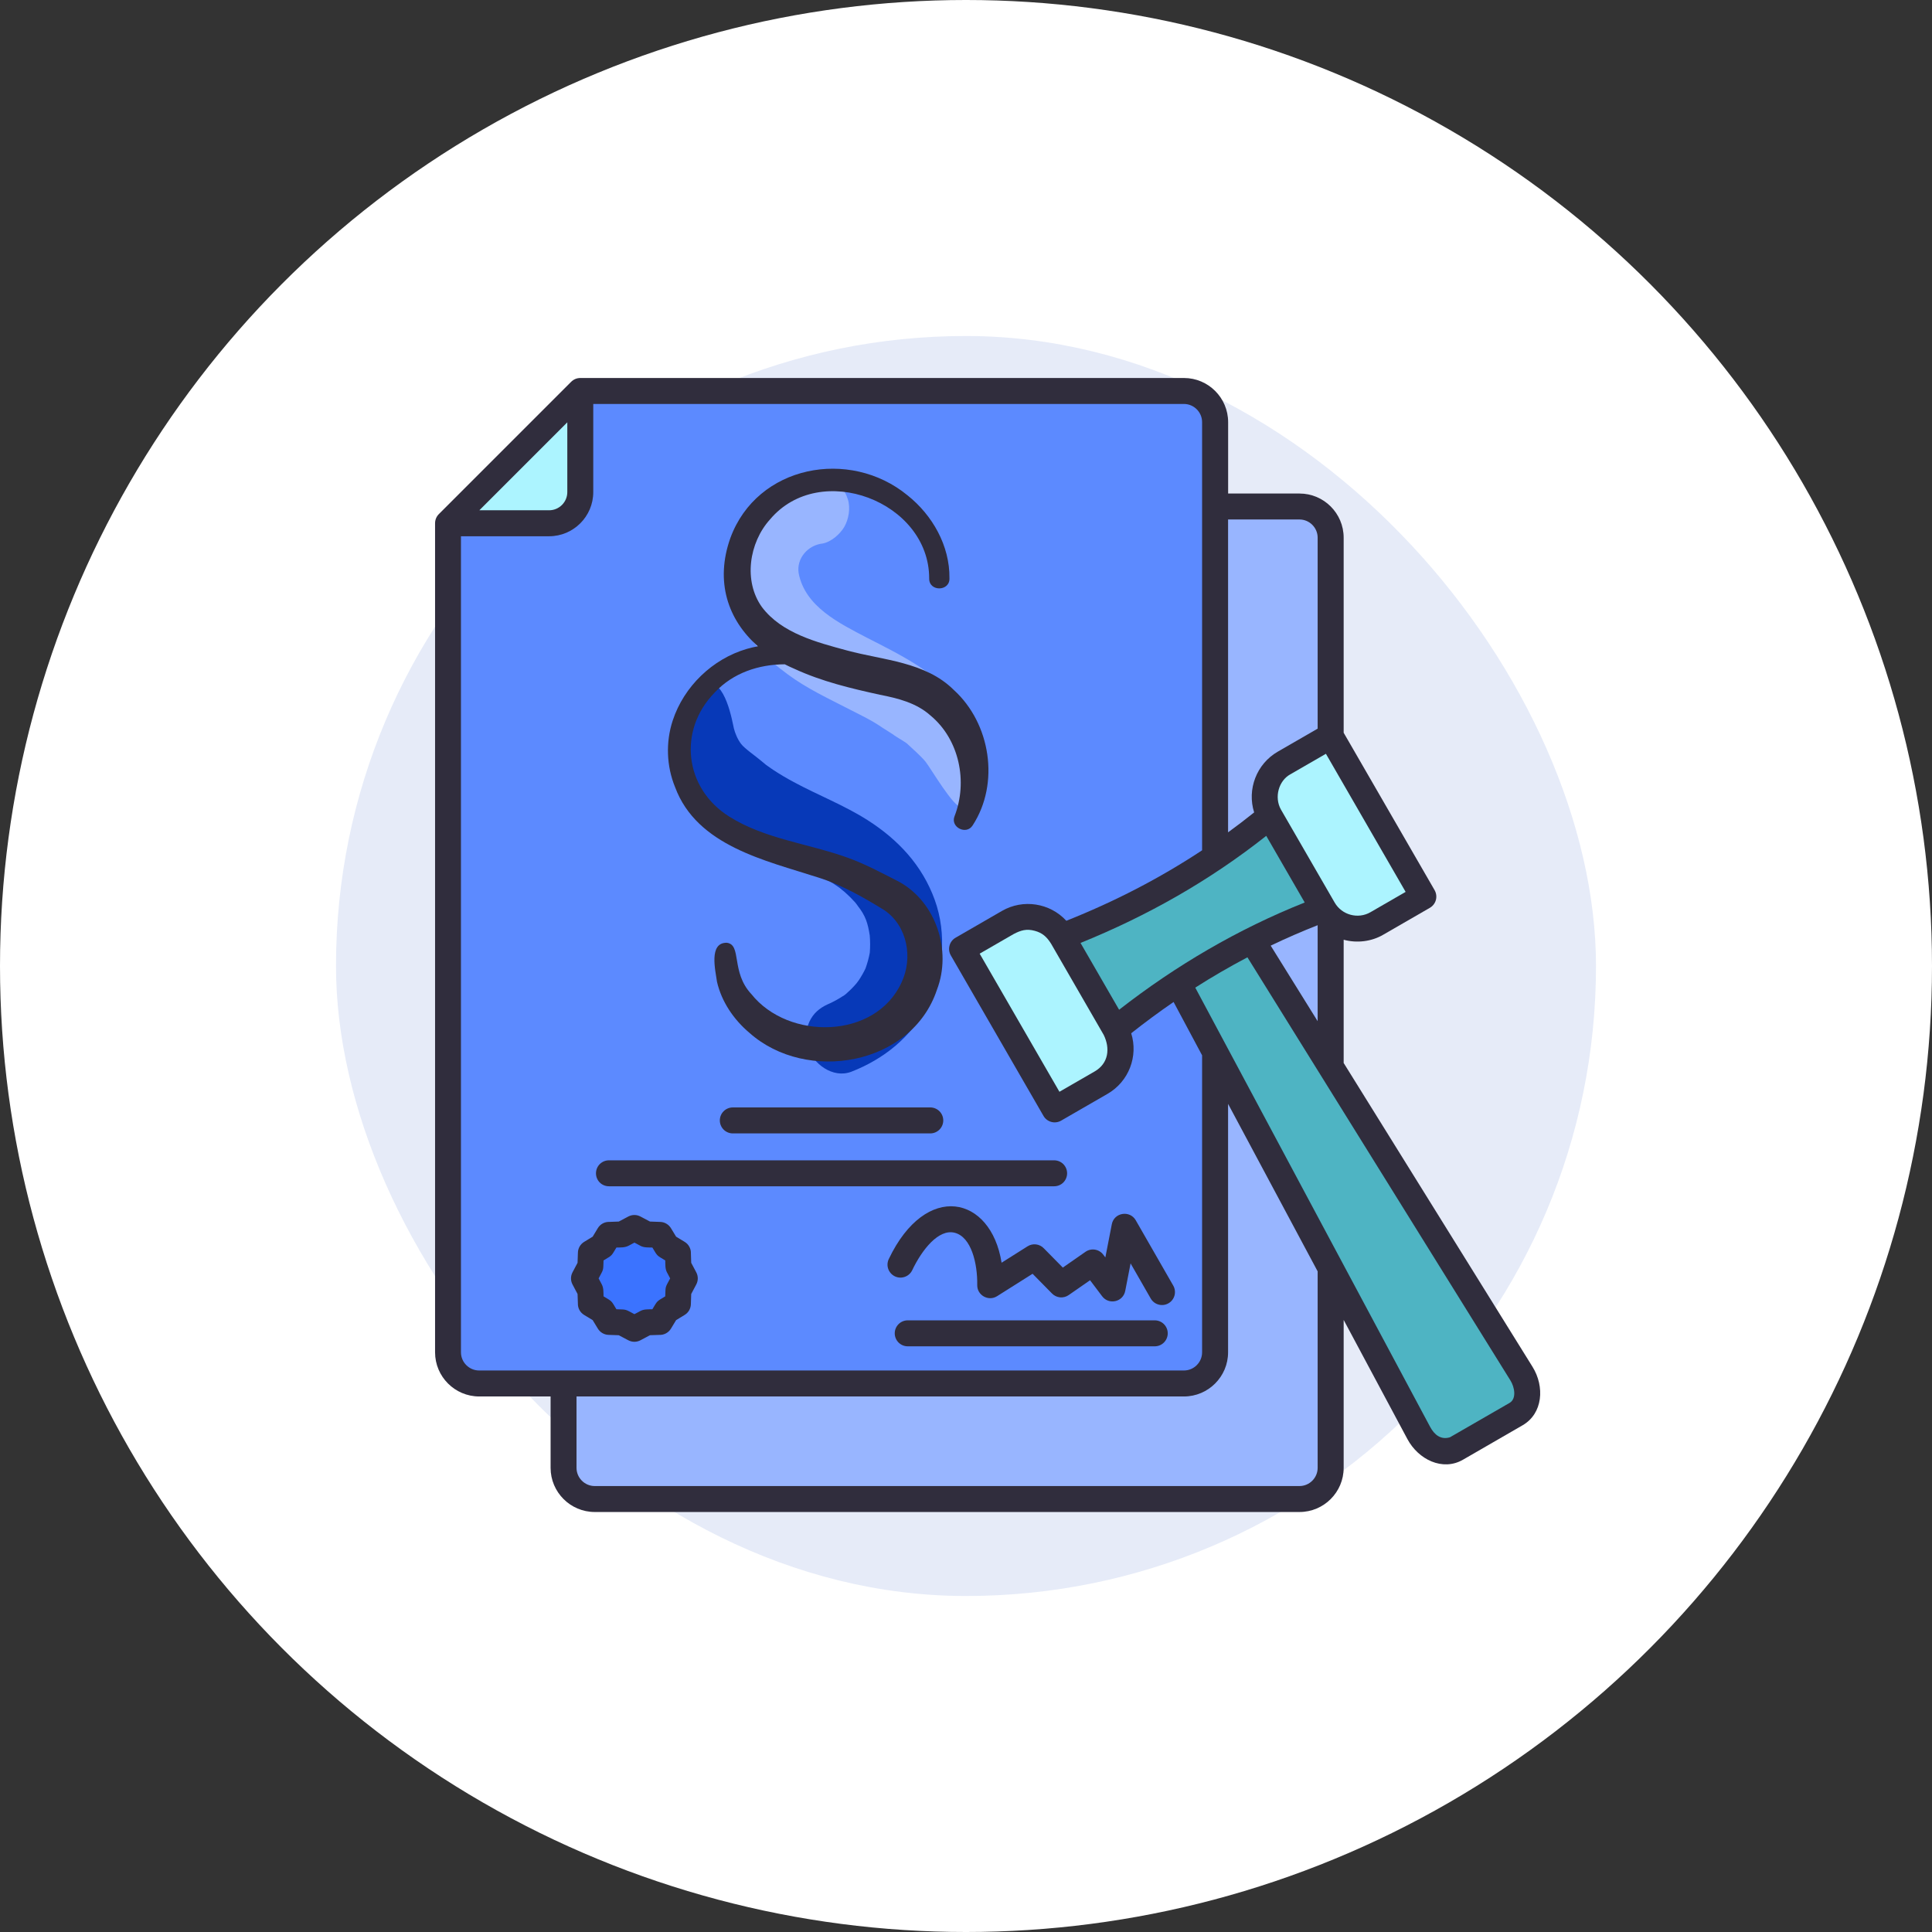 <svg xmlns="http://www.w3.org/2000/svg" width="69" height="69" viewBox="0 0 69 69" fill="none"><rect x="0" y="0" width="69" height="69" fill="#333333" stroke="none"/><circle cx="34.5" cy="34.5" r="34.5" fill="white"></circle><rect x="12" y="12" width="45" height="45" rx="22.5" fill="#0739B8" fill-opacity="0.1"></rect><path fill-rule="evenodd" clip-rule="evenodd" d="M47.988 37.963L54.732 48.813C55.174 49.523 55.103 50.483 54.38 50.902L52.249 52.133C51.522 52.553 50.655 52.127 50.263 51.393L47.988 47.14V52.423C47.988 53.292 47.281 54 46.411 54H21.241C20.372 54 19.664 53.292 19.664 52.423V49.874H17.115C16.246 49.874 15.538 49.166 15.538 48.297V18.688C15.539 18.56 15.587 18.446 15.678 18.356L20.395 13.639C20.485 13.548 20.601 13.499 20.733 13.5H42.285C43.154 13.5 43.862 14.208 43.862 15.077V17.626H46.411C47.281 17.626 47.988 18.334 47.988 19.203V26.169L51.235 31.79C51.296 31.896 51.313 32.023 51.282 32.141C51.25 32.26 51.172 32.361 51.066 32.422L49.408 33.379C48.985 33.629 48.461 33.691 47.988 33.562V37.963Z" fill="#302D3D"></path><path fill-rule="evenodd" clip-rule="evenodd" d="M42.932 37.69L41.914 35.785C41.397 36.14 40.892 36.513 40.4 36.902C40.658 37.722 40.316 38.627 39.555 39.066L37.897 40.023C37.791 40.084 37.665 40.101 37.547 40.069C37.429 40.037 37.328 39.959 37.267 39.853L33.957 34.12C33.896 34.014 33.88 33.888 33.912 33.77C33.944 33.651 34.021 33.551 34.127 33.49L35.784 32.533C36.536 32.099 37.495 32.245 38.083 32.885C39.799 32.202 41.411 31.372 42.932 30.368V15.077C42.932 14.72 42.64 14.427 42.283 14.427H21.188V17.575C21.188 18.444 20.48 19.152 19.611 19.152H16.463V48.297C16.463 48.654 16.756 48.946 17.113 48.946H42.283C42.64 48.946 42.932 48.654 42.932 48.297L42.932 37.69ZM38.449 21.065C39.591 21.065 40.22 22.398 39.499 23.279L41.561 26.734C41.615 26.81 41.647 26.903 41.647 27.003C41.647 28.77 40.215 30.202 38.449 30.202C36.682 30.202 35.25 28.77 35.25 27.003C35.25 26.903 35.282 26.81 35.336 26.734L37.398 23.279C37.21 23.049 37.102 22.762 37.093 22.464C35.365 21.839 33.602 21.418 31.794 21.232C31.667 21.697 31.39 22.107 31.005 22.397V26.84C31.616 27.262 32.007 27.963 32.007 28.741V33.903H32.166C32.98 33.903 33.643 34.566 33.643 35.38V35.642C34.397 35.711 34.985 36.348 34.985 37.113V38.126C34.985 38.249 34.937 38.367 34.85 38.454C34.763 38.541 34.645 38.59 34.522 38.59H24.874C24.751 38.59 24.633 38.541 24.546 38.454C24.459 38.367 24.41 38.249 24.41 38.126V37.113C24.41 36.348 24.999 35.711 25.752 35.642V35.38C25.752 34.566 26.416 33.903 27.23 33.903H27.389V28.741C27.389 27.963 27.78 27.262 28.391 26.84V22.397C28.006 22.107 27.728 21.697 27.602 21.232C25.794 21.418 24.03 21.838 22.303 22.464C22.294 22.762 22.186 23.049 21.998 23.279L24.06 26.734C24.114 26.81 24.146 26.903 24.146 27.003C24.146 28.769 22.714 30.201 20.947 30.201C19.181 30.201 17.749 28.769 17.749 27.003C17.749 26.903 24.092 27.079 24.146 27.003L21.998 23.279C22.303 22.464 22.018 23.76 22.303 22.464C22.732 22.464 21.764 21.265 22.015 21.585C23.819 20.933 25.669 20.496 27.555 20.306C27.631 19.839 27.854 19.43 28.176 19.111L27.479 18.414C27.392 18.327 27.343 18.209 27.343 18.086C27.343 17.963 27.392 17.845 27.479 17.758L29.37 15.867C29.457 15.78 29.575 15.731 29.698 15.731C29.821 15.731 29.939 15.78 30.026 15.867L31.917 17.758C32.004 17.845 32.053 17.963 32.053 18.086C32.053 18.209 32.004 18.327 31.917 18.414L31.22 19.111C31.542 19.43 31.765 19.839 31.841 20.306C33.727 20.496 35.577 20.933 37.382 21.585C37.508 21.423 37.67 21.292 37.855 21.202C38.04 21.112 38.243 21.065 38.449 21.065ZM26.172 40.479C26.049 40.479 25.93 40.43 25.844 40.343C25.757 40.256 25.708 40.138 25.708 40.015C25.708 39.892 25.757 39.774 25.844 39.687C25.93 39.6 26.049 39.551 26.172 39.551H33.224C33.347 39.551 33.465 39.6 33.552 39.687C33.639 39.774 33.688 39.892 33.688 40.015C33.688 40.138 33.639 40.256 33.552 40.343C33.465 40.43 33.347 40.479 33.224 40.479H26.172ZM21.748 42.367C21.625 42.367 21.507 42.319 21.42 42.232C21.333 42.145 21.285 42.027 21.285 41.904C21.285 41.781 21.333 41.663 21.42 41.576C21.507 41.489 21.625 41.44 21.748 41.44H37.648C37.771 41.44 37.889 41.489 37.976 41.576C38.062 41.663 38.111 41.781 38.111 41.904C38.111 42.027 38.062 42.145 37.976 42.232C37.889 42.319 37.771 42.367 37.648 42.367H21.748ZM32.579 45.365C32.526 45.476 32.431 45.561 32.315 45.602C32.199 45.643 32.072 45.637 31.961 45.584C31.85 45.531 31.765 45.436 31.723 45.32C31.682 45.205 31.689 45.077 31.742 44.966C33.069 42.181 35.392 42.701 35.771 45.097L36.699 44.511C36.789 44.454 36.896 44.43 37.002 44.443C37.108 44.456 37.206 44.505 37.279 44.582L37.958 45.271L38.768 44.707C38.868 44.637 38.993 44.61 39.113 44.631C39.234 44.653 39.341 44.721 39.412 44.822L39.477 44.908L39.707 43.725C39.788 43.302 40.352 43.213 40.563 43.582L41.902 45.915C41.932 45.968 41.952 46.026 41.959 46.087C41.967 46.147 41.963 46.208 41.947 46.267C41.931 46.326 41.903 46.381 41.866 46.429C41.829 46.477 41.783 46.517 41.73 46.547C41.677 46.578 41.619 46.597 41.558 46.605C41.498 46.612 41.437 46.608 41.378 46.592C41.319 46.576 41.264 46.549 41.216 46.512C41.168 46.474 41.128 46.428 41.097 46.375L40.378 45.121L40.188 46.098C40.114 46.5 39.603 46.614 39.363 46.296L38.931 45.723L38.167 46.253C38.077 46.316 37.969 46.344 37.86 46.334C37.752 46.324 37.65 46.276 37.573 46.198L36.878 45.492L35.609 46.293C35.301 46.487 34.894 46.259 34.901 45.895C34.914 45.127 34.691 44.178 34.096 44.027C33.521 43.881 32.928 44.632 32.579 45.365ZM32.419 48.083C32.296 48.083 32.178 48.034 32.091 47.947C32.004 47.86 31.955 47.742 31.955 47.619C31.955 47.496 32.004 47.378 32.091 47.291C32.178 47.204 32.296 47.155 32.419 47.155H41.241C41.364 47.155 41.482 47.204 41.569 47.291C41.656 47.378 41.705 47.496 41.705 47.619C41.705 47.742 41.656 47.86 41.569 47.947C41.482 48.034 41.364 48.083 41.241 48.083H32.419ZM22.877 43.449L23.214 43.627L23.58 43.64C23.658 43.642 23.733 43.664 23.799 43.703C23.866 43.742 23.922 43.797 23.962 43.863L24.147 44.167L24.451 44.351C24.522 44.394 24.58 44.454 24.619 44.527C24.659 44.599 24.678 44.681 24.675 44.764L24.686 45.1L24.867 45.441C24.903 45.508 24.921 45.584 24.921 45.66C24.92 45.736 24.901 45.81 24.865 45.877L24.686 46.214L24.674 46.58C24.672 46.657 24.65 46.733 24.611 46.8C24.572 46.866 24.517 46.922 24.451 46.962L24.147 47.147L23.963 47.451C23.92 47.522 23.859 47.58 23.787 47.619C23.714 47.659 23.633 47.678 23.55 47.675L23.214 47.686L22.873 47.867C22.805 47.903 22.73 47.921 22.654 47.921C22.578 47.92 22.503 47.901 22.436 47.865L22.1 47.687L21.733 47.674C21.656 47.672 21.581 47.65 21.514 47.611C21.448 47.572 21.392 47.517 21.352 47.451L21.167 47.147L20.863 46.963C20.792 46.92 20.734 46.859 20.694 46.787C20.655 46.714 20.636 46.633 20.639 46.55L20.627 46.214L20.446 45.872C20.411 45.805 20.392 45.73 20.393 45.654C20.393 45.578 20.413 45.503 20.449 45.436L20.627 45.1L20.64 44.733C20.642 44.656 20.664 44.581 20.703 44.514C20.742 44.448 20.797 44.392 20.863 44.352L21.167 44.167L21.351 43.862C21.393 43.792 21.454 43.734 21.527 43.694C21.599 43.655 21.681 43.636 21.764 43.639L22.1 43.627L22.441 43.446C22.508 43.411 22.584 43.392 22.66 43.393C22.736 43.393 22.811 43.413 22.877 43.449Z" fill="#5C8AFF"></path><path d="M23.098 18.9L28.498 15.66H32.278L38.218 16.74L40.918 22.14L42.538 29.16L40.378 30.78L36.058 31.32L33.358 33.48L34.438 35.1L35.518 37.8L34.978 38.88H28.498L24.178 39.96L17.158 28.62L17.698 22.68L23.098 18.9Z" fill="#5C8AFF"></path><path d="M33.381 32.131C32.935 30.905 32.081 29.991 30.992 29.295C30.153 28.76 29.222 28.402 28.348 27.931C28.102 27.799 27.86 27.657 27.626 27.503C27.532 27.441 27.44 27.375 27.348 27.309C27.306 27.274 27.265 27.24 27.224 27.205C27.017 27.025 26.595 26.738 26.466 26.567C26.338 26.396 26.252 26.182 26.209 26.011C26.167 25.839 25.904 24.207 25.225 24.427C24.586 24.633 23.744 26.157 23.965 26.841C24.417 28.245 25.495 29.25 26.741 29.976C27.801 30.593 28.98 30.992 29.983 31.707C30.024 31.746 30.153 31.845 30.17 31.86C30.299 31.974 30.422 32.096 30.538 32.225C30.566 32.257 30.607 32.313 30.633 32.35C30.615 32.324 30.685 32.428 30.643 32.364C30.914 32.711 30.993 32.969 31.062 33.405C31.08 33.612 31.08 33.819 31.064 34.027C31.028 34.219 30.976 34.407 30.91 34.59C30.841 34.734 30.762 34.873 30.674 35.005C30.668 35.016 30.616 35.08 30.586 35.123C30.474 35.255 30.351 35.377 30.22 35.49C30.232 35.483 30.245 35.476 30.259 35.468C30.206 35.496 30.14 35.566 30.091 35.583C29.949 35.676 29.8 35.758 29.647 35.83C29.362 35.95 29.125 36.105 28.96 36.387C28.799 36.662 28.73 37.068 28.83 37.377C29.027 37.983 29.74 38.534 30.41 38.274C31.556 37.828 32.561 37.034 33.115 35.914C33.691 34.753 33.829 33.363 33.381 32.131Z" fill="#0739B8"></path><path d="M34.595 25.947C34.579 25.584 34.442 25.321 34.219 25.038C33.383 23.979 32.134 23.374 30.96 22.775C29.977 22.259 28.756 21.672 28.524 20.474C28.437 19.94 28.859 19.465 29.383 19.411C29.684 19.355 30.001 19.076 30.151 18.821C30.312 18.546 30.38 18.14 30.28 17.831C30.051 17.122 29.41 16.803 28.7 16.934C27.753 17.109 26.883 17.777 26.406 18.605C25.891 19.498 25.807 20.636 26.174 21.599C26.391 22.168 26.669 22.639 27.053 23.11C27.364 23.489 27.741 23.793 28.133 24.084C28.816 24.591 29.59 24.949 30.343 25.337C30.765 25.555 31.12 25.716 31.512 25.987C31.544 26.009 31.927 26.246 31.946 26.268C31.997 26.308 32.342 26.509 32.388 26.552C32.562 26.712 32.913 27.024 33.059 27.209C33.249 27.45 34.053 28.836 34.343 28.836C34.658 28.836 34.64 27.788 34.857 27.552C35.082 27.307 34.611 26.289 34.595 25.947Z" fill="#98B5FF"></path><path d="M34.062 24.639C33.049 23.635 31.555 23.583 30.254 23.232C29.173 22.939 27.919 22.619 27.213 21.683C26.546 20.757 26.75 19.384 27.498 18.554C29.286 16.424 33.188 17.912 33.185 20.658C33.177 21.14 33.93 21.129 33.909 20.647C33.922 19.489 33.301 18.398 32.411 17.69C30.343 15.991 27.039 16.612 26.084 19.216C25.532 20.768 25.993 22.139 27.068 23.081C26.935 23.106 26.804 23.137 26.674 23.174C25.447 23.532 24.424 24.518 24.025 25.735C23.772 26.505 23.802 27.362 24.11 28.112C24.891 30.213 27.338 30.73 29.221 31.339C30.061 31.602 30.845 32.05 31.59 32.511C32.411 33.074 32.612 34.216 32.197 35.089C31.269 37.121 28.158 37.166 26.834 35.503C26.093 34.712 26.504 33.733 25.954 33.67C25.306 33.663 25.55 34.657 25.607 35.064C25.772 35.781 26.209 36.419 26.768 36.889C28.805 38.702 32.565 38.051 33.462 35.348C33.997 33.956 33.434 32.233 32.127 31.501C31.513 31.187 30.879 30.843 30.226 30.615C28.839 30.123 27.311 29.959 26.05 29.167C24.439 28.161 24.2 26.079 25.531 24.727C26.183 24.03 27.098 23.729 28.027 23.725C28.14 23.783 28.258 23.838 28.378 23.889C29.352 24.339 30.395 24.587 31.426 24.813C32.077 24.94 32.732 25.105 33.233 25.555C34.259 26.405 34.573 27.915 34.09 29.153C33.935 29.546 34.515 29.836 34.739 29.476C35.713 27.979 35.381 25.836 34.062 24.639Z" fill="#302D3D"></path><path fill-rule="evenodd" clip-rule="evenodd" d="M22.875 44.495L22.657 44.379L22.439 44.495C22.31 44.562 22.156 44.55 22.015 44.555C21.823 44.873 21.875 44.822 21.555 45.015C21.542 45.395 21.564 45.309 21.379 45.657L21.494 45.875C21.562 46.004 21.55 46.158 21.555 46.298C21.873 46.49 21.822 46.439 22.015 46.759C22.395 46.772 22.309 46.75 22.657 46.934L22.875 46.819C23.003 46.751 23.158 46.764 23.299 46.759C23.491 46.441 23.439 46.492 23.759 46.298C23.772 45.919 23.75 46.004 23.934 45.657L23.819 45.439C23.751 45.31 23.764 45.156 23.759 45.015C23.441 44.823 23.492 44.875 23.299 44.555C23.146 44.55 23.002 44.562 22.875 44.495L22.875 44.495Z" fill="#3B73FF"></path><path fill-rule="evenodd" clip-rule="evenodd" d="M46.597 32.232L45.223 29.852C43.203 31.448 40.989 32.705 38.59 33.676L39.968 36.062C41.996 34.482 44.211 33.182 46.597 32.232H46.597Z" fill="#4EB4C3"></path><path fill-rule="evenodd" clip-rule="evenodd" d="M45.382 33.773L47.059 36.471V33.043C46.491 33.266 45.932 33.509 45.382 33.773ZM47.059 45.406L43.86 39.424V48.297C43.86 49.166 43.152 49.874 42.283 49.874H20.59V52.423C20.59 52.78 20.882 53.073 21.239 53.073H46.409C46.767 53.073 47.059 52.78 47.059 52.423V45.406H47.059Z" fill="#98B5FF"></path><path fill-rule="evenodd" clip-rule="evenodd" d="M42.688 35.272L51.076 50.959C51.229 51.245 51.459 51.43 51.783 51.332L53.915 50.103C54.166 49.954 54.097 49.548 53.944 49.302L44.551 34.19C43.915 34.525 43.293 34.886 42.688 35.272Z" fill="#4EB4C3"></path><path fill-rule="evenodd" clip-rule="evenodd" d="M39.419 36.962L37.538 33.703C37.389 33.465 37.231 33.317 36.954 33.243C36.662 33.164 36.462 33.224 36.208 33.355L34.988 34.059L37.837 38.992L39.095 38.266C39.593 37.978 39.654 37.444 39.419 36.962L39.419 36.962ZM45.747 28.911L47.668 32.237C47.924 32.678 48.498 32.836 48.943 32.58L50.201 31.853L47.354 26.921L46.075 27.659C45.673 27.884 45.499 28.466 45.747 28.911Z" fill="#ACF4FF"></path><path fill-rule="evenodd" clip-rule="evenodd" d="M43.86 29.726C44.176 29.496 44.487 29.259 44.791 29.015C44.531 28.193 44.875 27.284 45.633 26.846L47.059 26.023V19.203C47.059 18.846 46.767 18.553 46.41 18.553H43.86V29.726L43.86 29.726Z" fill="#98B5FF"></path><path fill-rule="evenodd" clip-rule="evenodd" d="M17.12 18.224H19.612C19.969 18.224 20.261 17.932 20.261 17.575V15.083L17.12 18.224Z" fill="#ACF4FF"></path></svg>